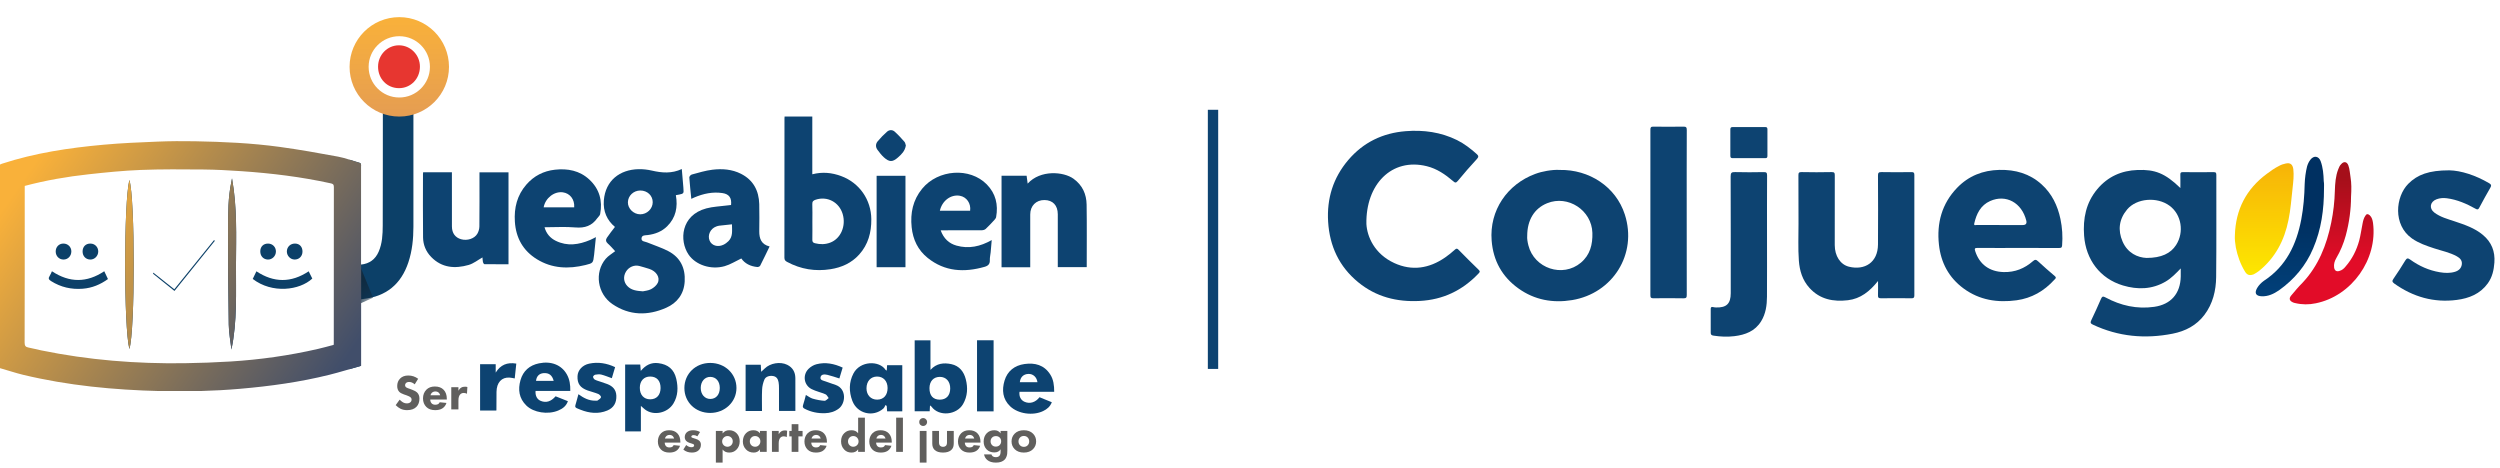 <?xml version="1.0" encoding="UTF-8"?>
<svg xmlns="http://www.w3.org/2000/svg" width="139" height="26" viewBox="0 0 139 26" fill="none">
  <g clip-path="url(#clip0_13237_3)">
    <g clip-path="url(#clip1_13237_3)">
      <path d="M1.375 10.337V11.188C1.375 13.81 1.377 16.431 1.369 19.053C1.369 19.231 1.427 19.295 1.587 19.324C1.822 19.368 2.053 19.431 2.287 19.48C4.917 20.021 7.578 20.232 10.26 20.195C11.109 20.183 11.959 20.152 12.806 20.1C14.447 19.998 16.072 19.77 17.675 19.401C17.972 19.333 18.265 19.25 18.552 19.175C18.555 19.125 18.558 19.107 18.558 19.088C18.558 16.189 18.557 13.29 18.563 10.391C18.563 10.24 18.491 10.216 18.378 10.191C16.747 9.833 15.094 9.632 13.43 9.518C12.721 9.469 12.01 9.431 11.299 9.424C10.14 9.414 8.98 9.404 7.822 9.449C6.857 9.487 5.891 9.585 4.93 9.69C3.735 9.82 2.551 10.025 1.374 10.337L1.375 10.337Z" fill="#0C4068"></path>
      <path fill-rule="evenodd" clip-rule="evenodd" d="M20.075 16.636V20.34C19.486 20.508 18.906 20.69 18.317 20.837C16.684 21.244 15.022 21.473 13.347 21.617C11.87 21.745 10.39 21.78 8.911 21.744C6.34 21.68 3.787 21.441 1.28 20.838C0.852 20.735 0.435 20.59 0.011 20.473C-0.096 20.444 -0.134 20.391 -0.121 20.287C-0.117 20.256 -0.121 20.224 -0.121 20.192C-0.121 16.6 -0.12 13.008 -0.125 9.416C-0.125 9.237 -0.077 9.164 0.101 9.105C1.942 8.503 3.844 8.219 5.763 8.046C6.759 7.955 7.76 7.914 8.759 7.874C9.451 7.846 10.146 7.841 10.839 7.854C12.418 7.884 13.996 7.954 15.562 8.169C16.644 8.318 17.722 8.509 18.797 8.709C19.197 8.783 19.581 8.936 19.974 9.046C20.101 9.082 20.073 9.173 20.073 9.256C20.073 10.97 20.073 12.684 20.073 14.399V14.711C20.547 14.66 20.866 14.419 21.051 14.001C21.256 13.535 21.278 13.035 21.28 12.539C21.289 10.51 21.283 7.867 21.287 5.837L22.986 5.871C22.988 7.913 22.989 10.569 22.986 12.611C22.985 13.28 22.919 13.941 22.707 14.582C22.303 15.8 21.47 16.486 20.19 16.624C20.159 16.627 20.128 16.63 20.074 16.635L20.075 16.636ZM1.375 11.188V10.337L1.374 10.337C2.551 10.025 3.735 9.82 4.93 9.69C5.891 9.585 6.857 9.487 7.822 9.449C8.98 9.404 10.14 9.414 11.299 9.424C12.01 9.431 12.721 9.469 13.43 9.518C15.094 9.632 16.747 9.833 18.378 10.191C18.491 10.216 18.563 10.24 18.563 10.391C18.557 13.29 18.558 16.189 18.558 19.088C18.558 19.107 18.555 19.125 18.552 19.175C18.265 19.25 17.972 19.333 17.675 19.401C16.072 19.77 14.447 19.998 12.806 20.1C11.959 20.152 11.109 20.183 10.26 20.195C7.578 20.232 4.917 20.021 2.287 19.48C2.053 19.431 1.822 19.368 1.587 19.324C1.427 19.295 1.369 19.231 1.369 19.053C1.377 16.431 1.375 13.81 1.375 11.188Z" fill="#0C4068"></path>
      <mask id="mask0_13237_3" style="mask-type:alpha" maskUnits="userSpaceOnUse" x="-1" y="0" width="25" height="22">
        <path d="M1.375 10.337V11.188C1.375 13.81 1.377 16.431 1.369 19.053C1.369 19.231 1.427 19.295 1.587 19.324C1.822 19.368 2.053 19.431 2.287 19.48C4.917 20.021 7.578 20.232 10.26 20.195C11.109 20.183 11.959 20.152 12.806 20.1C14.447 19.998 16.072 19.77 17.675 19.401C17.972 19.333 18.265 19.25 18.552 19.175C18.555 19.125 18.558 19.107 18.558 19.088C18.558 16.189 18.557 13.29 18.563 10.391C18.563 10.24 18.491 10.216 18.378 10.191C16.747 9.833 15.094 9.632 13.43 9.518C12.721 9.469 12.01 9.431 11.299 9.424C10.14 9.414 8.98 9.404 7.822 9.449C6.857 9.487 5.891 9.585 4.93 9.69C3.735 9.82 2.551 10.025 1.374 10.337L1.375 10.337Z" fill="#0C4068"></path>
        <path fill-rule="evenodd" clip-rule="evenodd" d="M20.075 16.636V20.34C19.486 20.508 18.906 20.69 18.317 20.837C16.684 21.244 15.022 21.473 13.347 21.617C11.87 21.745 10.39 21.78 8.911 21.744C6.34 21.68 3.787 21.441 1.28 20.838C0.852 20.735 0.435 20.59 0.011 20.473C-0.096 20.444 -0.134 20.391 -0.121 20.287C-0.117 20.256 -0.121 20.224 -0.121 20.192C-0.121 16.6 -0.12 13.008 -0.125 9.416C-0.125 9.237 -0.077 9.164 0.101 9.105C1.942 8.503 3.844 8.219 5.763 8.046C6.759 7.955 7.76 7.914 8.759 7.874C9.451 7.846 10.146 7.841 10.839 7.854C12.418 7.884 13.996 7.954 15.562 8.169C16.644 8.318 17.722 8.509 18.797 8.709C19.197 8.783 19.581 8.936 19.974 9.046C20.101 9.082 20.073 9.173 20.073 9.256C20.073 10.97 20.073 12.684 20.073 14.399V14.711C20.547 14.66 20.866 14.419 21.051 14.001C21.256 13.535 21.278 13.035 21.28 12.539C21.289 10.51 21.283 7.867 21.287 5.837L22.986 5.871C22.988 7.913 22.989 10.569 22.986 12.611C22.985 13.28 22.919 13.941 22.707 14.582C22.303 15.8 21.47 16.486 20.19 16.624C20.159 16.627 20.128 16.63 20.074 16.635L20.075 16.636ZM1.375 11.188V10.337L1.374 10.337C2.551 10.025 3.735 9.82 4.93 9.69C5.891 9.585 6.857 9.487 7.822 9.449C8.98 9.404 10.14 9.414 11.299 9.424C12.01 9.431 12.721 9.469 13.43 9.518C15.094 9.632 16.747 9.833 18.378 10.191C18.491 10.216 18.563 10.24 18.563 10.391C18.557 13.29 18.558 16.189 18.558 19.088C18.558 19.107 18.555 19.125 18.552 19.175C18.265 19.25 17.972 19.333 17.675 19.401C16.072 19.77 14.447 19.998 12.806 20.1C11.959 20.152 11.109 20.183 10.26 20.195C7.578 20.232 4.917 20.021 2.287 19.48C2.053 19.431 1.822 19.368 1.587 19.324C1.427 19.295 1.369 19.231 1.369 19.053C1.377 16.431 1.375 13.81 1.375 11.188Z" fill="#0C4068"></path>
      </mask>
      <g mask="url(#mask0_13237_3)">
        <path d="M20.061 14.886L20.742 16.552L19.909 16.93L19.852 15.113L20.061 14.886Z" fill="#0F2A40"></path>
      </g>
    </g>
    <g clip-path="url(#clip2_13237_3)">
      <path fill-rule="evenodd" clip-rule="evenodd" d="M20.995 1.277C21.834 0.807 23.01 0.925 23.786 1.547C25.439 2.873 25.078 5.441 23.118 6.258C22.994 6.31 22.986 6.379 22.986 6.485C22.988 8.527 22.989 10.569 22.986 12.611C22.984 13.28 22.919 13.941 22.707 14.582C22.303 15.8 21.47 16.486 20.19 16.624C20.159 16.627 20.128 16.63 20.074 16.636L20.075 16.636V20.34C19.486 20.508 18.906 20.69 18.317 20.837C16.684 21.244 15.022 21.473 13.347 21.617C11.87 21.745 10.39 21.78 8.911 21.744C6.34 21.68 3.787 21.441 1.28 20.838C0.852 20.735 0.435 20.59 0.011 20.473C-0.096 20.444 -0.134 20.391 -0.121 20.287C-0.117 20.256 -0.121 20.224 -0.121 20.192C-0.121 16.6 -0.12 13.008 -0.125 9.416C-0.125 9.237 -0.077 9.164 0.101 9.105C1.942 8.503 3.844 8.219 5.763 8.046C6.759 7.955 7.76 7.914 8.759 7.874C9.451 7.846 10.146 7.841 10.839 7.854C12.418 7.884 13.996 7.954 15.562 8.169C16.644 8.318 17.722 8.509 18.797 8.709C19.197 8.783 19.581 8.936 19.974 9.046C20.101 9.082 20.073 9.173 20.073 9.256C20.073 10.97 20.073 12.684 20.073 14.399V14.711C20.547 14.66 20.866 14.419 21.051 14.001C21.256 13.535 21.278 13.035 21.28 12.539C21.289 10.51 21.283 8.481 21.287 6.452C21.287 6.328 21.254 6.267 21.138 6.212C20.172 5.758 19.624 4.988 19.55 3.932C19.469 2.758 19.958 1.857 20.995 1.277ZM11.299 9.424C10.14 9.414 8.98 9.404 7.822 9.449C6.857 9.487 5.891 9.585 4.93 9.69C3.735 9.82 2.551 10.025 1.374 10.337L1.375 10.337V11.188C1.375 13.81 1.377 16.431 1.369 19.053C1.369 19.231 1.427 19.295 1.587 19.324C1.822 19.368 2.053 19.431 2.287 19.48C4.917 20.021 7.578 20.232 10.26 20.195C11.109 20.183 11.959 20.152 12.806 20.1C14.447 19.998 16.072 19.77 17.675 19.401C17.972 19.333 18.265 19.25 18.552 19.175C18.555 19.126 18.558 19.107 18.558 19.088C18.558 16.189 18.557 13.29 18.563 10.391C18.563 10.24 18.491 10.216 18.378 10.191C16.747 9.833 15.094 9.632 13.43 9.518C12.721 9.469 12.01 9.431 11.299 9.424ZM22.18 1.97C21.242 1.97 20.489 2.743 20.489 3.706C20.489 4.678 21.254 5.473 22.184 5.468C23.113 5.462 23.876 4.676 23.877 3.723C23.877 2.747 23.125 1.97 22.18 1.97Z" fill="url(#paint0_linear_13237_3)"></path>
    </g>
    <path d="M34.203 13.966C34.08 13.836 33.952 13.679 33.801 13.548C33.681 13.444 33.668 13.331 33.743 13.219C33.879 13.014 34.036 12.822 34.191 12.617C33.755 12.253 33.524 11.756 33.574 11.137C33.663 10.04 34.457 9.431 35.497 9.406C35.746 9.4 36.002 9.429 36.244 9.485C36.802 9.615 37.349 9.66 37.908 9.398C37.938 9.75 37.967 10.085 37.995 10.421C37.998 10.446 37.997 10.471 37.999 10.496C38.025 10.745 38.005 10.771 37.761 10.818C37.7 10.829 37.64 10.84 37.578 10.851C37.695 11.515 37.578 12.102 37.093 12.582C36.795 12.876 36.425 13.017 36.014 13.069C35.876 13.086 35.683 13.062 35.668 13.252C35.653 13.435 35.853 13.424 35.972 13.474C36.366 13.638 36.779 13.765 37.156 13.962C37.827 14.312 38.112 14.904 38.069 15.649C38.029 16.345 37.654 16.842 37.038 17.113C36.02 17.561 35.001 17.552 34.054 16.91C33.21 16.338 33.038 15.141 33.679 14.388C33.817 14.225 34.016 14.114 34.203 13.966H34.203ZM35.746 16.198C35.853 16.172 36.044 16.159 36.2 16.078C36.346 16.001 36.498 15.875 36.569 15.732C36.719 15.43 36.493 15.077 36.099 14.95C35.921 14.891 35.739 14.843 35.558 14.791C35.276 14.71 34.961 14.841 34.803 15.105C34.641 15.373 34.671 15.685 34.88 15.904C35.096 16.132 35.379 16.174 35.746 16.198ZM35.602 10.592C35.224 10.592 34.917 10.884 34.911 11.247C34.905 11.599 35.226 11.913 35.594 11.916C35.972 11.918 36.291 11.609 36.291 11.242C36.291 10.874 35.992 10.592 35.602 10.592V10.592Z" fill="#0D4371"></path>
    <path d="M43.623 6.479H45.164V9.69C45.724 9.545 46.253 9.598 46.772 9.791C47.787 10.167 48.435 11.105 48.445 12.186C48.451 12.923 48.274 13.592 47.772 14.151C47.345 14.626 46.794 14.871 46.176 14.968C45.33 15.101 44.523 14.971 43.765 14.563C43.67 14.512 43.613 14.459 43.613 14.334C43.617 11.751 43.616 9.169 43.617 6.586C43.617 6.555 43.62 6.525 43.623 6.479ZM45.168 12.322C45.168 12.655 45.173 12.989 45.166 13.323C45.163 13.436 45.195 13.494 45.309 13.523C45.598 13.597 45.882 13.595 46.161 13.49C46.746 13.269 47.05 12.566 46.853 11.9C46.657 11.238 45.995 10.889 45.35 11.104C45.235 11.143 45.158 11.19 45.164 11.339C45.177 11.666 45.168 11.994 45.168 12.322H45.168Z" fill="#0D4371"></path>
    <path d="M23.528 9.577H25.126C25.126 9.653 25.126 9.725 25.126 9.797C25.126 10.73 25.124 11.662 25.127 12.595C25.128 12.963 25.313 13.21 25.637 13.302C25.974 13.397 26.375 13.275 26.539 12.998C26.609 12.88 26.652 12.728 26.654 12.591C26.664 11.659 26.659 10.726 26.659 9.794V9.581H28.273V14.694C27.828 14.694 27.382 14.696 26.936 14.689C26.906 14.688 26.861 14.618 26.852 14.574C26.832 14.477 26.831 14.376 26.826 14.313C26.572 14.455 26.33 14.653 26.055 14.732C25.296 14.948 24.569 14.898 23.976 14.29C23.681 13.989 23.527 13.612 23.522 13.2C23.508 12.022 23.517 10.843 23.518 9.665C23.518 9.641 23.523 9.617 23.527 9.576L23.528 9.577Z" fill="#0D4371"></path>
    <path d="M57.28 14.861H55.686V9.772H57.08C57.099 9.909 57.117 10.053 57.138 10.209C57.85 9.428 59.135 9.54 59.686 9.937C60.183 10.295 60.407 10.792 60.416 11.378C60.434 12.53 60.422 13.683 60.422 14.851H58.813C58.813 14.78 58.813 14.706 58.813 14.633C58.813 13.726 58.813 12.818 58.813 11.911C58.812 11.418 58.536 11.126 58.071 11.122C57.606 11.118 57.281 11.445 57.281 11.921C57.279 12.829 57.281 13.736 57.281 14.643V14.861H57.28Z" fill="#0D4371"></path>
    <path d="M30.275 12.635C30.378 12.997 30.595 13.238 30.903 13.39C31.546 13.706 32.185 13.607 32.816 13.34C32.914 13.299 33.007 13.246 33.132 13.184C33.097 13.526 33.065 13.845 33.033 14.165C33.032 14.171 33.03 14.177 33.03 14.183C32.977 14.622 32.979 14.63 32.552 14.735C31.615 14.965 30.699 14.934 29.855 14.415C29.083 13.941 28.685 13.229 28.627 12.326C28.577 11.556 28.75 10.855 29.267 10.262C29.686 9.78 30.221 9.507 30.851 9.436C31.561 9.357 32.226 9.481 32.767 9.983C33.328 10.504 33.51 11.16 33.368 11.905C33.352 11.987 33.263 12.055 33.21 12.13C32.912 12.554 32.516 12.691 31.996 12.646C31.434 12.597 30.865 12.635 30.276 12.635L30.275 12.635ZM31.925 11.528C31.958 11.09 31.693 10.747 31.294 10.693C30.815 10.628 30.319 11.013 30.227 11.528H31.925Z" fill="#0D4371"></path>
    <path d="M52.301 12.805C52.467 13.261 52.76 13.537 53.183 13.656C53.862 13.846 54.501 13.71 55.14 13.348C55.119 13.589 55.102 13.808 55.081 14.027C55.068 14.171 55.029 14.315 55.035 14.457C55.044 14.677 54.949 14.777 54.742 14.836C53.609 15.158 52.535 15.106 51.58 14.341C51.038 13.907 50.758 13.319 50.688 12.633C50.607 11.848 50.757 11.121 51.27 10.495C52.157 9.413 53.925 9.29 54.869 10.257C55.363 10.762 55.509 11.382 55.385 12.068C55.374 12.124 55.333 12.181 55.292 12.224C55.135 12.395 54.977 12.568 54.807 12.726C54.755 12.775 54.663 12.801 54.59 12.802C53.903 12.808 53.215 12.805 52.528 12.805C52.462 12.805 52.395 12.805 52.3 12.805L52.301 12.805ZM52.256 11.715H53.939C53.995 11.311 53.743 10.95 53.369 10.885C52.869 10.798 52.385 11.155 52.256 11.715H52.256Z" fill="#0D4371"></path>
    <path d="M42.79 13.703C42.612 14.07 42.444 14.425 42.264 14.776C42.243 14.817 42.158 14.85 42.107 14.846C41.724 14.812 41.409 14.65 41.217 14.37C40.899 14.521 40.609 14.708 40.293 14.798C39.522 15.018 38.672 14.728 38.282 14.151C37.759 13.376 37.854 11.965 39.273 11.586C39.64 11.488 40.03 11.476 40.41 11.425C40.49 11.415 40.57 11.406 40.647 11.398C40.69 11.006 40.541 10.79 40.169 10.735C39.625 10.653 39.107 10.766 38.606 10.978C38.555 10.999 38.505 11.024 38.437 11.056C38.397 10.649 38.351 10.258 38.325 9.865C38.322 9.813 38.404 9.719 38.462 9.704C38.843 9.603 39.224 9.482 39.613 9.436C40.154 9.371 40.7 9.41 41.199 9.663C41.883 10.009 42.193 10.598 42.214 11.346C42.228 11.85 42.219 12.354 42.215 12.858C42.212 13.266 42.329 13.591 42.791 13.704L42.79 13.703ZM40.697 12.472C40.445 12.499 40.214 12.521 39.983 12.549C39.928 12.556 39.873 12.575 39.82 12.594C39.499 12.712 39.33 13.069 39.451 13.371C39.562 13.65 39.896 13.76 40.217 13.611C40.322 13.562 40.423 13.488 40.505 13.405C40.761 13.145 40.698 12.815 40.697 12.472V12.472Z" fill="#0D4371"></path>
    <path d="M67.731 20.512H67.156V6.104H67.731V20.512V20.512Z" fill="#0D4371"></path>
    <path d="M50.344 9.774V14.857H48.74V9.774H50.344Z" fill="#0D4371"></path>
    <path d="M51.734 20.565C52.073 20.193 52.477 20.158 52.893 20.246C53.336 20.34 53.59 20.662 53.697 21.084C53.819 21.559 53.799 22.029 53.544 22.47C53.197 23.072 52.211 23.184 51.79 22.608C51.777 22.589 51.754 22.578 51.708 22.542C51.701 22.663 51.696 22.759 51.69 22.868H50.856V18.922H51.734V20.565V20.565ZM52.25 22.221C52.612 22.221 52.828 21.992 52.832 21.604C52.837 21.214 52.607 20.954 52.255 20.954C51.905 20.954 51.68 21.198 51.679 21.581C51.677 21.995 51.878 22.22 52.25 22.221H52.25Z" fill="#0D4371"></path>
    <path d="M35.627 20.623C35.898 20.298 36.205 20.141 36.603 20.191C37.145 20.259 37.479 20.534 37.602 21.068C37.71 21.538 37.702 22.008 37.441 22.437C37.113 22.975 36.33 23.134 35.859 22.765C35.783 22.706 35.713 22.637 35.633 22.567V23.986H34.758V20.268H35.598C35.606 20.375 35.616 20.482 35.627 20.623H35.627ZM36.728 21.578C36.731 21.174 36.52 20.938 36.154 20.936C35.803 20.933 35.575 21.177 35.574 21.556C35.572 21.952 35.796 22.202 36.151 22.202C36.505 22.202 36.724 21.965 36.728 21.578Z" fill="#0D4371"></path>
    <path d="M49.303 20.605C49.31 20.493 49.316 20.407 49.322 20.306H50.167V22.87H49.324C49.317 22.769 49.309 22.67 49.302 22.572C49.281 22.553 49.259 22.535 49.238 22.516C49.197 22.584 49.17 22.667 49.113 22.717C48.538 23.217 47.659 23 47.389 22.285C47.198 21.776 47.195 21.26 47.449 20.769C47.822 20.049 48.893 20.037 49.235 20.562C49.244 20.575 49.264 20.581 49.303 20.605H49.303ZM49.35 21.571C49.348 21.184 49.112 20.932 48.758 20.936C48.41 20.941 48.18 21.198 48.177 21.587C48.175 21.964 48.418 22.222 48.773 22.22C49.13 22.218 49.352 21.968 49.35 21.571H49.35Z" fill="#0D4371"></path>
    <path d="M41.456 20.278H42.299C42.306 20.407 42.313 20.534 42.321 20.672C42.395 20.603 42.459 20.547 42.519 20.488C42.824 20.187 43.381 20.093 43.766 20.281C44.074 20.432 44.219 20.689 44.222 21.025C44.226 21.628 44.223 22.231 44.223 22.849H43.313C43.313 22.424 43.315 22.003 43.312 21.583C43.312 21.47 43.309 21.355 43.288 21.245C43.256 21.075 43.178 20.939 42.984 20.907C42.78 20.873 42.568 20.94 42.498 21.11C42.429 21.281 42.381 21.47 42.373 21.653C42.354 22.048 42.367 22.445 42.367 22.852H41.456V20.278H41.456Z" fill="#0D4371"></path>
    <path d="M39.486 22.959C38.669 22.959 38.052 22.363 38.052 21.576C38.052 20.782 38.677 20.176 39.493 20.179C40.315 20.181 40.948 20.788 40.947 21.573C40.947 22.348 40.303 22.959 39.485 22.959H39.486ZM40.02 21.57C40.02 21.204 39.814 20.961 39.497 20.955C39.191 20.949 38.965 21.204 38.961 21.56C38.956 21.924 39.184 22.187 39.499 22.182C39.817 22.176 40.02 21.938 40.02 21.57Z" fill="#0D4371"></path>
    <path d="M31.709 21.736H29.777C29.754 22.004 29.862 22.206 30.063 22.289C30.359 22.411 30.636 22.329 30.891 22.034C31.111 22.122 31.337 22.212 31.575 22.306C31.481 22.579 31.282 22.724 31.036 22.826C30.462 23.066 29.67 22.943 29.265 22.547C28.854 22.147 28.792 21.657 28.939 21.137C29.085 20.622 29.445 20.308 29.97 20.201C30.651 20.061 31.224 20.294 31.518 20.819C31.672 21.094 31.716 21.395 31.708 21.736H31.709ZM29.804 21.177H30.785C30.699 20.854 30.52 20.724 30.218 20.747C29.98 20.765 29.826 20.925 29.804 21.177Z" fill="#0D4371"></path>
    <path d="M58.613 21.784H56.684C56.652 22.053 56.759 22.253 56.975 22.344C57.265 22.467 57.577 22.372 57.797 22.085C57.908 22.13 58.023 22.177 58.137 22.224C58.247 22.269 58.356 22.313 58.481 22.364C58.388 22.609 58.217 22.749 58.002 22.853C57.434 23.129 56.609 23.014 56.167 22.592C55.741 22.187 55.698 21.681 55.852 21.163C56.012 20.63 56.41 20.318 56.961 20.24C57.54 20.158 58.051 20.289 58.39 20.815C58.575 21.1 58.613 21.424 58.613 21.784H58.613ZM57.682 21.25C57.644 20.967 57.437 20.78 57.179 20.79C56.907 20.799 56.731 20.968 56.703 21.25H57.682Z" fill="#0D4371"></path>
    <path d="M46.852 20.438C46.788 20.651 46.726 20.853 46.669 21.042C46.439 20.971 46.224 20.893 46.002 20.841C45.856 20.808 45.658 20.794 45.621 20.975C45.586 21.147 45.789 21.163 45.911 21.21C46.099 21.283 46.292 21.339 46.479 21.409C47.081 21.633 47.017 22.427 46.642 22.714C46.41 22.891 46.15 22.965 45.87 22.974C45.476 22.986 45.096 22.912 44.741 22.728C44.648 22.68 44.614 22.628 44.651 22.519C44.712 22.342 44.753 22.158 44.807 21.959C44.94 22.034 45.055 22.127 45.186 22.165C45.4 22.227 45.623 22.27 45.845 22.285C45.917 22.29 45.998 22.187 46.075 22.132C46.017 22.06 45.973 21.954 45.897 21.922C45.645 21.813 45.367 21.757 45.124 21.633C44.698 21.416 44.612 20.857 44.949 20.514C45.066 20.395 45.233 20.293 45.394 20.252C45.895 20.122 46.377 20.219 46.852 20.438Z" fill="#0D4371"></path>
    <path d="M32.162 21.919C32.458 22.135 32.751 22.284 33.101 22.277C33.145 22.277 33.199 22.287 33.23 22.265C33.303 22.215 33.397 22.157 33.417 22.084C33.429 22.04 33.333 21.933 33.265 21.905C33.074 21.826 32.87 21.781 32.675 21.711C32.252 21.56 32.09 21.325 32.11 20.908C32.125 20.585 32.381 20.298 32.76 20.218C33.255 20.114 33.731 20.192 34.2 20.413C34.137 20.626 34.077 20.828 34.018 21.028C33.814 20.956 33.626 20.876 33.429 20.826C33.325 20.799 33.205 20.814 33.097 20.833C33.048 20.842 32.974 20.908 32.974 20.948C32.974 21.002 33.022 21.078 33.071 21.106C33.168 21.159 33.28 21.186 33.387 21.223C33.511 21.266 33.638 21.305 33.761 21.352C34.059 21.467 34.255 21.657 34.269 22.003C34.285 22.397 34.117 22.68 33.763 22.826C33.267 23.032 32.762 22.974 32.276 22.781C31.907 22.636 31.957 22.67 32.05 22.323C32.084 22.196 32.119 22.07 32.161 21.918L32.162 21.919Z" fill="#0D4371"></path>
    <path d="M54.323 18.919H55.244V22.872H54.323V18.919Z" fill="#0D4371"></path>
    <path d="M27.591 22.824H26.693V20.248H27.561V20.717C27.825 20.285 28.2 20.131 28.706 20.216C28.677 20.487 28.649 20.757 28.619 21.041C28.517 21.023 28.426 21 28.334 20.994C27.893 20.964 27.615 21.265 27.606 21.784C27.601 22.124 27.602 22.464 27.601 22.805C27.601 22.81 27.596 22.815 27.591 22.825V22.824Z" fill="#0D4371"></path>
    <path d="M50.365 8.092C50.316 8.396 50.125 8.581 49.928 8.754C49.624 9.022 49.447 9.02 49.141 8.745C49.008 8.625 48.899 8.477 48.79 8.333C48.675 8.179 48.679 8.003 48.795 7.861C48.952 7.67 49.129 7.492 49.314 7.327C49.444 7.21 49.617 7.204 49.747 7.321C49.941 7.495 50.117 7.689 50.288 7.884C50.337 7.94 50.344 8.032 50.366 8.093L50.365 8.092Z" fill="#0D4371"></path>
    <path d="M12.9 9.915C13.19 11.528 13.13 13.115 13.121 14.697C13.112 16.279 13.198 17.867 12.867 19.434C12.815 18.974 12.725 18.515 12.718 18.053C12.688 16.272 12.673 14.489 12.679 12.708C12.681 11.842 12.681 10.972 12.862 10.117C12.873 10.064 12.882 10.009 12.9 9.915ZM7.194 10.004C7.516 11.054 7.516 18.358 7.194 19.406C6.878 18.2 6.878 11.222 7.194 10.004Z" fill="#0D4371"></path>
    <path d="M12.9 9.915C13.19 11.528 13.13 13.115 13.121 14.697C13.112 16.279 13.198 17.867 12.867 19.434C12.815 18.974 12.725 18.515 12.718 18.053C12.688 16.272 12.673 14.489 12.679 12.708C12.681 11.842 12.681 10.972 12.862 10.117C12.873 10.064 12.882 10.009 12.9 9.915ZM7.194 10.004C7.516 11.054 7.516 18.358 7.194 19.406C6.878 18.2 6.878 11.222 7.194 10.004Z" fill="url(#paint1_linear_13237_3)"></path>
    <path d="M14.052 15.509C14.12 15.368 14.184 15.233 14.256 15.085C15.223 15.726 16.187 15.732 17.163 15.085C17.232 15.224 17.299 15.357 17.364 15.488C16.656 16.145 15.133 16.341 14.052 15.509Z" fill="#0C4068"></path>
    <path d="M2.888 15.082C3.867 15.729 4.825 15.728 5.797 15.081C5.865 15.226 5.932 15.365 6.002 15.515C5.577 15.824 5.116 16.012 4.604 16.053C3.971 16.104 3.379 15.97 2.837 15.627C2.709 15.546 2.672 15.477 2.759 15.346C2.81 15.27 2.841 15.18 2.888 15.081V15.082Z" fill="#0C4068"></path>
    <path d="M3.097 13.986C3.096 13.73 3.279 13.541 3.528 13.542C3.776 13.543 3.969 13.736 3.967 13.981C3.965 14.236 3.778 14.429 3.534 14.431C3.288 14.432 3.098 14.239 3.097 13.986Z" fill="#0C4068"></path>
    <path d="M16.408 13.542C16.662 13.547 16.825 13.73 16.818 14C16.812 14.255 16.622 14.438 16.371 14.43C16.141 14.423 15.949 14.22 15.949 13.984C15.949 13.729 16.149 13.536 16.408 13.542V13.542Z" fill="#0C4068"></path>
    <path d="M14.471 13.971C14.476 13.707 14.651 13.538 14.913 13.543C15.161 13.547 15.349 13.746 15.341 13.995C15.334 14.242 15.129 14.439 14.889 14.431C14.64 14.422 14.467 14.232 14.472 13.971H14.471Z" fill="#0C4068"></path>
    <path d="M4.592 13.974C4.596 13.71 4.771 13.538 5.032 13.543C5.28 13.546 5.468 13.743 5.462 13.993C5.456 14.239 5.252 14.438 5.013 14.431C4.763 14.424 4.588 14.234 4.592 13.974Z" fill="#0C4068"></path>
    <path d="M9.7 16.177C9.294 15.851 8.907 15.541 8.521 15.23C8.509 15.221 8.507 15.201 8.525 15.158C8.909 15.463 9.294 15.768 9.691 16.083C10.429 15.169 11.164 14.259 11.899 13.35C11.915 13.362 11.931 13.376 11.947 13.389C11.204 14.311 10.46 15.233 9.7 16.177Z" fill="#0C4068"></path>
    <path d="M22.184 4.902C21.523 4.901 21.019 4.384 21.02 3.707C21.02 3.05 21.538 2.52 22.179 2.519C22.828 2.518 23.355 3.06 23.348 3.72C23.34 4.386 22.832 4.902 22.185 4.902H22.184Z" fill="#E73630"></path>
    <circle cx="22.2" cy="3.717" r="2.234" stroke="url(#paint2_linear_13237_3)" stroke-width="1.06"></circle>
    <path d="M124.26 13.077C124.3 11.654 124.891 10.513 126.032 9.667C126.246 9.506 126.475 9.345 126.716 9.224C126.837 9.157 126.958 9.117 127.092 9.09C127.347 9.036 127.468 9.144 127.508 9.399C127.549 9.748 127.508 10.097 127.468 10.459C127.401 11.05 127.361 11.654 127.24 12.231C127.012 13.359 126.515 14.325 125.602 15.064C125.508 15.131 125.414 15.198 125.307 15.252C125.092 15.332 124.944 15.305 124.824 15.104C124.568 14.688 124.407 14.232 124.313 13.762C124.273 13.52 124.246 13.305 124.26 13.077Z" fill="url(#paint3_linear_13237_3)"></path>
    <path d="M130.717 10.956C130.717 11.614 130.623 12.366 130.422 13.104C130.301 13.547 130.126 13.963 129.898 14.352C129.804 14.514 129.75 14.688 129.777 14.876C129.804 15.05 129.912 15.117 130.073 15.064C130.22 15.024 130.328 14.93 130.422 14.809C130.784 14.393 131.026 13.909 131.173 13.372C131.254 13.064 131.294 12.742 131.361 12.419C131.388 12.272 131.428 12.124 131.509 12.003C131.576 11.882 131.657 11.882 131.764 11.976C131.885 12.097 131.912 12.231 131.939 12.393C132.207 14.419 130.757 16.46 128.757 16.863C128.381 16.943 127.992 16.943 127.603 16.849C127.562 16.836 127.522 16.836 127.482 16.809C127.294 16.728 127.254 16.594 127.388 16.433C127.589 16.192 127.791 15.95 128.019 15.722C128.905 14.782 129.361 13.627 129.616 12.379C129.737 11.788 129.804 11.198 129.818 10.607C129.831 10.204 129.858 9.788 130.006 9.412C130.046 9.305 130.086 9.211 130.167 9.13C130.314 8.956 130.489 8.983 130.569 9.198C130.65 9.412 130.65 9.641 130.69 9.855C130.744 10.191 130.744 10.513 130.717 10.956Z" fill="url(#paint4_linear_13237_3)"></path>
    <path d="M129.214 10.513C129.214 11.641 129.066 12.755 128.609 13.816C128.207 14.769 127.562 15.534 126.717 16.138C126.421 16.339 126.113 16.487 125.75 16.473C125.428 16.46 125.334 16.299 125.495 16.017C125.589 15.856 125.723 15.722 125.871 15.614C127.106 14.809 127.683 13.601 127.952 12.191C128.073 11.547 128.126 10.889 128.14 10.231C128.153 9.909 128.193 9.573 128.274 9.251C128.314 9.117 128.368 8.996 128.462 8.875C128.65 8.634 128.918 8.674 129.026 8.956C129.16 9.318 129.187 9.694 129.2 10.07C129.227 10.218 129.214 10.366 129.214 10.513Z" fill="url(#paint5_linear_13237_3)"></path>
    <path d="M75.972 12.458C76.012 13.155 76.418 14.118 77.522 14.626C78.507 15.079 79.464 14.928 80.349 14.315C80.538 14.184 80.721 14.038 80.89 13.882C80.983 13.796 81.026 13.816 81.102 13.893C81.467 14.264 81.833 14.635 82.208 14.995C82.307 15.09 82.281 15.13 82.201 15.213C81.309 16.147 80.237 16.666 78.931 16.733C77.656 16.798 76.504 16.504 75.513 15.69C74.457 14.824 73.927 13.684 73.844 12.331C73.765 11.043 74.119 9.892 74.959 8.902C75.798 7.915 76.878 7.394 78.162 7.293C79.152 7.216 80.109 7.345 81.01 7.789C81.411 7.987 81.76 8.259 82.093 8.554C82.202 8.65 82.233 8.715 82.115 8.842C81.75 9.238 81.393 9.643 81.053 10.06C80.943 10.194 80.889 10.154 80.79 10.069C80.357 9.698 79.892 9.379 79.327 9.24C77.371 8.757 75.928 10.259 75.972 12.458H75.972Z" fill="#0D4371"></path>
    <path d="M104.418 15.623C103.954 16.204 103.443 16.611 102.742 16.693C101.933 16.787 101.188 16.648 100.609 16.011C100.218 15.581 100.059 15.059 100.017 14.496C99.965 13.799 100.001 13.101 99.997 12.402C99.991 11.519 99.998 10.635 99.992 9.752C99.991 9.615 100.015 9.566 100.166 9.568C100.721 9.579 101.277 9.581 101.832 9.568C102 9.563 102.015 9.623 102.014 9.764C102.009 11.052 102.01 12.339 102.012 13.627C102.013 14.229 102.32 14.711 102.806 14.83C103.67 15.041 104.408 14.602 104.416 13.597C104.427 12.323 104.421 11.049 104.416 9.775C104.415 9.624 104.439 9.563 104.611 9.568C105.167 9.58 105.722 9.576 106.277 9.569C106.403 9.568 106.438 9.599 106.438 9.727C106.434 11.96 106.434 14.193 106.438 16.426C106.438 16.558 106.394 16.585 106.273 16.584C105.711 16.578 105.148 16.576 104.586 16.584C104.448 16.586 104.41 16.544 104.416 16.41C104.426 16.166 104.418 15.921 104.418 15.623V15.623Z" fill="#0D4371"></path>
    <path d="M136.178 9.47C136.827 9.482 137.642 9.742 138.404 10.191C138.517 10.258 138.533 10.313 138.467 10.428C138.252 10.8 138.046 11.177 137.844 11.555C137.79 11.655 137.746 11.665 137.646 11.609C137.143 11.329 136.621 11.098 136.042 11.023C135.849 10.998 135.66 11.01 135.478 11.077C135.11 11.212 135.04 11.585 135.35 11.819C135.682 12.07 136.084 12.175 136.472 12.305C137.029 12.492 137.587 12.675 138.05 13.062C138.533 13.466 138.733 13.979 138.688 14.602C138.658 15.018 138.57 15.409 138.321 15.755C137.897 16.343 137.279 16.587 136.6 16.675C135.325 16.842 134.168 16.51 133.123 15.766C132.994 15.673 132.997 15.615 133.079 15.496C133.306 15.164 133.528 14.828 133.734 14.483C133.823 14.335 133.89 14.349 134.01 14.435C134.504 14.791 135.049 15.035 135.651 15.136C135.934 15.184 136.223 15.197 136.505 15.109C136.711 15.044 136.851 14.911 136.878 14.693C136.904 14.481 136.776 14.35 136.605 14.254C136.208 14.033 135.762 13.948 135.336 13.807C134.908 13.666 134.483 13.522 134.108 13.26C133.034 12.505 133.188 10.936 133.902 10.218C134.409 9.708 135.048 9.47 136.177 9.47H136.178Z" fill="#0D4371"></path>
    <path d="M98.246 13.149C98.246 14.266 98.251 15.382 98.244 16.499C98.241 16.973 98.177 17.441 97.923 17.856C97.583 18.415 97.036 18.619 96.423 18.692C96.042 18.737 95.661 18.721 95.28 18.663C95.159 18.645 95.114 18.613 95.116 18.489C95.121 18.058 95.121 17.626 95.116 17.195C95.114 17.082 95.147 17.047 95.255 17.075C95.307 17.088 95.362 17.093 95.416 17.095C95.996 17.111 96.229 16.883 96.229 16.301C96.229 14.136 96.233 11.972 96.224 9.807C96.223 9.601 96.282 9.563 96.473 9.568C97.001 9.582 97.529 9.579 98.057 9.569C98.208 9.566 98.252 9.601 98.25 9.758C98.243 10.889 98.246 12.019 98.246 13.149V13.149Z" fill="#0D4371"></path>
    <path d="M93.781 11.81C93.781 13.337 93.779 14.863 93.784 16.39C93.785 16.536 93.761 16.59 93.598 16.586C93.043 16.575 92.488 16.578 91.933 16.584C91.802 16.586 91.761 16.555 91.761 16.416C91.766 13.35 91.765 10.283 91.762 7.216C91.762 7.089 91.785 7.039 91.927 7.041C92.482 7.05 93.037 7.05 93.592 7.041C93.743 7.039 93.786 7.072 93.785 7.231C93.778 8.758 93.781 10.284 93.781 11.811V11.81Z" fill="#0D4371"></path>
    <path d="M118.851 9.451C119.801 9.418 120.367 9.617 121.229 10.454V10.453C121.229 10.186 121.234 9.955 121.227 9.723C121.223 9.616 121.241 9.568 121.367 9.57C121.936 9.578 122.505 9.578 123.074 9.57C123.211 9.568 123.228 9.619 123.228 9.735C123.224 11.625 123.239 13.517 123.218 15.407C123.209 16.159 123.035 16.883 122.568 17.504C122.123 18.096 121.506 18.413 120.797 18.553C119.266 18.855 117.783 18.72 116.36 18.048C116.232 17.987 116.215 17.932 116.273 17.809C116.46 17.416 116.643 17.02 116.814 16.62C116.877 16.475 116.929 16.463 117.067 16.538C117.913 16.992 118.812 17.197 119.772 17.06C120.705 16.928 121.231 16.323 121.249 15.372C121.251 15.237 121.249 15.101 121.249 14.924C120.972 15.211 120.722 15.471 120.412 15.653C119.657 16.097 118.846 16.114 118.036 15.872C116.762 15.49 115.974 14.437 115.876 13.104C115.806 12.147 115.982 11.268 116.609 10.517C117.191 9.822 117.949 9.482 118.851 9.451ZM120.628 11.439C119.926 10.924 118.793 11.022 118.269 11.646C117.816 12.186 117.742 12.799 118.015 13.428C118.295 14.074 118.854 14.321 119.348 14.341C120.175 14.341 120.69 14.088 120.99 13.623C121.452 12.907 121.29 11.926 120.628 11.439Z" fill="#0D4371"></path>
    <path d="M86.722 9.449C88.353 9.418 89.842 10.376 90.341 11.929C91.049 14.132 89.666 16.313 87.41 16.685C86.335 16.862 85.323 16.679 84.428 16.039C83.522 15.391 83.025 14.501 82.936 13.384C82.801 11.696 83.806 10.246 85.353 9.672C85.564 9.593 85.783 9.538 86.004 9.5C86.254 9.458 86.506 9.433 86.722 9.449ZM88.537 12.948C88.501 11.693 87.185 10.826 86.021 11.299C85.313 11.587 84.914 12.227 84.913 13.114C84.899 13.264 84.93 13.452 84.977 13.639C85.3 14.926 86.888 15.456 87.898 14.605C88.409 14.175 88.555 13.594 88.537 12.948Z" fill="#0D4371"></path>
    <path d="M111.17 9.446C112.054 9.428 112.846 9.651 113.511 10.249C114.086 10.767 114.404 11.431 114.561 12.176C114.662 12.658 114.693 13.147 114.654 13.641C114.644 13.773 114.595 13.789 114.481 13.788C113.727 13.784 112.972 13.786 112.218 13.786H112.217C111.462 13.786 110.708 13.791 109.954 13.784C109.792 13.782 109.776 13.824 109.823 13.969C110.062 14.706 110.625 15.107 111.402 15.127C112.035 15.144 112.567 14.926 113.031 14.521C113.142 14.424 113.205 14.424 113.312 14.524C113.616 14.807 113.93 15.081 114.247 15.35C114.366 15.45 114.264 15.506 114.216 15.56C113.651 16.183 112.959 16.581 112.119 16.696C111.06 16.84 110.059 16.687 109.178 16.041C108.356 15.438 107.913 14.606 107.805 13.602C107.675 12.402 107.966 11.322 108.817 10.44C109.454 9.781 110.248 9.465 111.17 9.446ZM112.661 12.264C112.412 11.27 111.534 10.785 110.652 11.177C110.121 11.413 109.89 11.889 109.768 12.427C109.738 12.557 109.847 12.51 109.899 12.51C110.344 12.514 110.789 12.512 111.234 12.512H112.465C112.637 12.512 112.703 12.429 112.661 12.264Z" fill="#0D4371"></path>
    <path d="M97.233 8.792C96.939 8.792 96.644 8.788 96.35 8.794C96.246 8.796 96.206 8.769 96.207 8.657C96.212 8.172 96.212 7.686 96.207 7.201C96.206 7.09 96.246 7.063 96.35 7.064C96.945 7.068 97.541 7.067 98.137 7.064C98.231 7.064 98.27 7.089 98.269 7.19C98.265 7.683 98.265 8.175 98.269 8.667C98.27 8.769 98.231 8.795 98.137 8.794C97.835 8.789 97.535 8.792 97.233 8.792H97.233Z" fill="#0D4371"></path>
    <path d="M23.249 21.06L23.058 21.37C22.96 21.281 22.857 21.237 22.749 21.237C22.668 21.237 22.608 21.258 22.569 21.301C22.538 21.332 22.522 21.371 22.522 21.417C22.522 21.459 22.536 21.493 22.564 21.519C22.573 21.526 22.582 21.534 22.591 21.541C22.6 21.547 22.613 21.553 22.63 21.561C22.646 21.568 22.66 21.574 22.671 21.58C22.682 21.584 22.702 21.591 22.729 21.602C22.757 21.611 22.779 21.619 22.796 21.624L22.934 21.677C23.05 21.721 23.134 21.768 23.185 21.817C23.276 21.902 23.321 22.017 23.321 22.16C23.321 22.352 23.266 22.504 23.158 22.616C23.038 22.741 22.864 22.804 22.635 22.804C22.495 22.804 22.374 22.778 22.271 22.727C22.178 22.681 22.088 22.613 22 22.525L22.221 22.221C22.284 22.284 22.341 22.331 22.392 22.362C22.464 22.406 22.541 22.428 22.624 22.428C22.703 22.428 22.768 22.407 22.818 22.365C22.862 22.328 22.884 22.278 22.884 22.215C22.884 22.164 22.863 22.12 22.82 22.083C22.787 22.055 22.715 22.021 22.605 21.98L22.453 21.928C22.333 21.886 22.247 21.837 22.196 21.782C22.122 21.704 22.085 21.597 22.085 21.461C22.085 21.293 22.139 21.155 22.246 21.047C22.356 20.934 22.508 20.878 22.702 20.878C22.902 20.878 23.085 20.939 23.249 21.06Z" fill="#605F5D"></path>
    <path d="M23.936 21.978H24.475C24.46 21.919 24.434 21.871 24.395 21.834C24.345 21.788 24.283 21.765 24.207 21.765C24.126 21.765 24.059 21.792 24.005 21.845C23.968 21.884 23.945 21.928 23.936 21.978ZM24.843 22.174V22.215H23.922C23.922 22.3 23.947 22.37 23.997 22.425C24.045 22.477 24.113 22.503 24.202 22.503C24.268 22.503 24.321 22.491 24.362 22.467C24.393 22.45 24.422 22.416 24.448 22.365L24.823 22.403C24.781 22.538 24.702 22.641 24.586 22.713C24.484 22.774 24.355 22.804 24.196 22.804C23.986 22.804 23.822 22.745 23.704 22.627C23.581 22.504 23.519 22.345 23.519 22.152C23.519 21.957 23.582 21.794 23.707 21.666C23.825 21.548 23.982 21.489 24.179 21.489C24.388 21.489 24.551 21.55 24.669 21.674C24.785 21.797 24.843 21.964 24.843 22.174Z" fill="#605F5D"></path>
    <path d="M25.091 22.763V21.53H25.489V21.724C25.528 21.648 25.579 21.591 25.644 21.552C25.699 21.517 25.77 21.5 25.856 21.5C25.902 21.5 25.946 21.506 25.986 21.519L25.964 21.892C25.909 21.863 25.849 21.848 25.785 21.848C25.703 21.848 25.637 21.875 25.586 21.931C25.521 21.999 25.489 22.11 25.489 22.262V22.763H25.091Z" fill="#605F5D"></path>
    <path d="M36.972 24.383H37.48C37.466 24.327 37.441 24.282 37.405 24.247C37.358 24.204 37.299 24.182 37.227 24.182C37.151 24.182 37.087 24.207 37.037 24.258C37.002 24.294 36.98 24.336 36.972 24.383ZM37.827 24.568V24.607H36.959C36.959 24.687 36.982 24.753 37.029 24.805C37.074 24.854 37.139 24.878 37.222 24.878C37.285 24.878 37.335 24.867 37.373 24.845C37.403 24.829 37.43 24.797 37.454 24.748L37.809 24.785C37.769 24.912 37.694 25.009 37.585 25.077C37.489 25.134 37.366 25.163 37.217 25.163C37.019 25.163 36.864 25.107 36.752 24.996C36.636 24.879 36.578 24.73 36.578 24.547C36.578 24.363 36.637 24.21 36.755 24.088C36.866 23.977 37.015 23.921 37.201 23.921C37.398 23.921 37.552 23.979 37.663 24.096C37.773 24.212 37.827 24.37 37.827 24.568Z" fill="#605F5D"></path>
    <path d="M38.923 24.02L38.774 24.258C38.701 24.214 38.632 24.192 38.568 24.192C38.519 24.192 38.483 24.204 38.461 24.226C38.445 24.242 38.437 24.259 38.437 24.279C38.437 24.299 38.45 24.317 38.474 24.331C38.477 24.334 38.515 24.347 38.586 24.37L38.685 24.401C38.769 24.427 38.833 24.461 38.878 24.503C38.939 24.558 38.97 24.632 38.97 24.724C38.97 24.848 38.93 24.95 38.85 25.03C38.761 25.119 38.635 25.163 38.471 25.163C38.28 25.163 38.121 25.107 37.994 24.996L38.153 24.743C38.198 24.781 38.241 24.81 38.281 24.829C38.33 24.853 38.382 24.865 38.437 24.865C38.493 24.865 38.532 24.857 38.555 24.839C38.581 24.819 38.594 24.793 38.594 24.764C38.594 24.736 38.58 24.713 38.552 24.696C38.533 24.684 38.495 24.67 38.437 24.654L38.343 24.625C38.265 24.601 38.203 24.565 38.156 24.518C38.1 24.459 38.072 24.389 38.072 24.307C38.072 24.198 38.11 24.108 38.184 24.038C38.27 23.96 38.387 23.921 38.536 23.921C38.681 23.921 38.81 23.954 38.923 24.02Z" fill="#605F5D"></path>
    <path d="M40.177 24.991V25.721H39.802V23.96H40.177V24.099C40.268 23.98 40.389 23.921 40.54 23.921C40.705 23.921 40.843 23.976 40.952 24.085C41.069 24.202 41.127 24.353 41.127 24.539C41.127 24.727 41.065 24.883 40.942 25.006C40.837 25.111 40.706 25.163 40.548 25.163C40.383 25.163 40.259 25.105 40.177 24.991ZM40.449 24.244C40.367 24.244 40.297 24.273 40.24 24.331C40.181 24.39 40.151 24.461 40.151 24.544C40.151 24.623 40.179 24.692 40.235 24.751C40.294 24.81 40.365 24.839 40.449 24.839C40.525 24.839 40.592 24.812 40.65 24.759C40.71 24.701 40.741 24.627 40.741 24.537C40.741 24.451 40.711 24.381 40.652 24.325C40.595 24.271 40.527 24.244 40.449 24.244Z" fill="#605F5D"></path>
    <path d="M42.253 24.091V23.96H42.629V25.124H42.253V24.983C42.175 25.103 42.06 25.163 41.909 25.163C41.73 25.163 41.584 25.104 41.473 24.985C41.36 24.865 41.303 24.72 41.303 24.55C41.303 24.357 41.363 24.2 41.483 24.08C41.59 23.974 41.724 23.921 41.888 23.921C42.048 23.921 42.169 23.978 42.253 24.091ZM41.982 24.244C41.9 24.244 41.831 24.272 41.776 24.328C41.718 24.385 41.69 24.456 41.69 24.539C41.69 24.623 41.716 24.692 41.768 24.748C41.825 24.809 41.899 24.839 41.989 24.839C42.066 24.839 42.131 24.812 42.185 24.759C42.246 24.701 42.276 24.628 42.276 24.539C42.276 24.451 42.248 24.379 42.19 24.325C42.135 24.271 42.065 24.244 41.982 24.244Z" fill="#605F5D"></path>
    <path d="M42.92 25.124V23.96H43.296V24.143C43.332 24.072 43.381 24.018 43.442 23.981C43.494 23.948 43.561 23.931 43.642 23.931C43.686 23.931 43.727 23.938 43.765 23.95L43.744 24.302C43.692 24.274 43.636 24.26 43.575 24.26C43.498 24.26 43.436 24.286 43.387 24.338C43.326 24.403 43.296 24.507 43.296 24.651V25.124H42.92Z" fill="#605F5D"></path>
    <path d="M44.623 24.263H44.391V25.124H44.016V24.263H43.885V23.96H44.016V23.584H44.391V23.96H44.623V24.263Z" fill="#605F5D"></path>
    <path d="M45.121 24.383H45.63C45.616 24.327 45.591 24.282 45.554 24.247C45.507 24.204 45.448 24.182 45.377 24.182C45.3 24.182 45.237 24.207 45.187 24.258C45.152 24.294 45.13 24.336 45.121 24.383ZM45.977 24.568V24.607H45.108C45.108 24.687 45.132 24.753 45.179 24.805C45.224 24.854 45.288 24.878 45.372 24.878C45.434 24.878 45.485 24.867 45.523 24.845C45.553 24.829 45.58 24.797 45.604 24.748L45.959 24.785C45.919 24.912 45.844 25.009 45.734 25.077C45.639 25.134 45.516 25.163 45.367 25.163C45.168 25.163 45.013 25.107 44.902 24.996C44.786 24.879 44.727 24.73 44.727 24.547C44.727 24.363 44.786 24.21 44.905 24.088C45.016 23.977 45.165 23.921 45.351 23.921C45.547 23.921 45.701 23.979 45.813 24.096C45.922 24.212 45.977 24.37 45.977 24.568Z" fill="#605F5D"></path>
    <path d="M48.088 23.222V25.124H47.712V24.983C47.631 25.103 47.508 25.163 47.345 25.163C47.181 25.163 47.048 25.11 46.946 25.004C46.824 24.882 46.763 24.726 46.763 24.537C46.763 24.347 46.824 24.194 46.946 24.078C47.055 23.973 47.19 23.921 47.35 23.921C47.508 23.921 47.629 23.978 47.712 24.091V23.222H48.088ZM47.441 24.244C47.361 24.244 47.294 24.271 47.24 24.323C47.179 24.38 47.149 24.454 47.149 24.544C47.149 24.63 47.179 24.701 47.24 24.759C47.296 24.812 47.361 24.839 47.436 24.839C47.519 24.839 47.591 24.811 47.65 24.753C47.707 24.699 47.736 24.63 47.736 24.544C47.736 24.461 47.708 24.39 47.652 24.331C47.597 24.273 47.526 24.244 47.441 24.244Z" fill="#605F5D"></path>
    <path d="M48.726 24.383H49.235C49.221 24.327 49.196 24.282 49.159 24.247C49.112 24.204 49.053 24.182 48.982 24.182C48.905 24.182 48.842 24.207 48.791 24.258C48.757 24.294 48.735 24.336 48.726 24.383ZM49.582 24.568V24.607H48.713C48.713 24.687 48.736 24.753 48.783 24.805C48.829 24.854 48.893 24.878 48.977 24.878C49.039 24.878 49.09 24.867 49.128 24.845C49.157 24.829 49.184 24.797 49.209 24.748L49.563 24.785C49.523 24.912 49.449 25.009 49.339 25.077C49.243 25.134 49.121 25.163 48.971 25.163C48.773 25.163 48.618 25.107 48.507 24.996C48.39 24.879 48.332 24.73 48.332 24.547C48.332 24.363 48.391 24.21 48.51 24.088C48.621 23.977 48.77 23.921 48.956 23.921C49.152 23.921 49.306 23.979 49.417 24.096C49.527 24.212 49.582 24.37 49.582 24.568Z" fill="#605F5D"></path>
    <path d="M49.827 23.222H50.202V25.124H49.827V23.222Z" fill="#605F5D"></path>
    <path d="M51.139 23.96H51.515V25.721H51.139V23.96ZM51.17 23.621C51.129 23.578 51.108 23.525 51.108 23.465C51.108 23.404 51.129 23.352 51.17 23.311C51.214 23.267 51.266 23.245 51.327 23.245C51.388 23.245 51.439 23.267 51.481 23.311C51.524 23.352 51.546 23.404 51.546 23.465C51.546 23.525 51.524 23.578 51.481 23.621C51.439 23.663 51.388 23.684 51.327 23.684C51.266 23.684 51.214 23.663 51.17 23.621Z" fill="#605F5D"></path>
    <path d="M51.834 23.96H52.209V24.602C52.209 24.687 52.231 24.75 52.275 24.79C52.315 24.826 52.367 24.845 52.431 24.845C52.497 24.845 52.55 24.826 52.59 24.79C52.632 24.75 52.653 24.687 52.653 24.602V23.96H53.029V24.639C53.029 24.718 53.02 24.788 53.002 24.847C52.987 24.904 52.952 24.959 52.898 25.012C52.796 25.112 52.64 25.163 52.431 25.163C52.221 25.163 52.064 25.112 51.962 25.012C51.876 24.928 51.834 24.811 51.834 24.662V23.96Z" fill="#605F5D"></path>
    <path d="M53.658 24.383H54.167C54.153 24.327 54.128 24.282 54.091 24.247C54.044 24.204 53.985 24.182 53.914 24.182C53.837 24.182 53.774 24.207 53.723 24.258C53.689 24.294 53.667 24.336 53.658 24.383ZM54.514 24.568V24.607H53.645C53.645 24.687 53.669 24.753 53.715 24.805C53.761 24.854 53.825 24.878 53.909 24.878C53.971 24.878 54.022 24.867 54.06 24.845C54.089 24.829 54.116 24.797 54.141 24.748L54.495 24.785C54.456 24.912 54.381 25.009 54.271 25.077C54.175 25.134 54.053 25.163 53.903 25.163C53.705 25.163 53.55 25.107 53.439 24.996C53.322 24.879 53.264 24.73 53.264 24.547C53.264 24.363 53.323 24.21 53.442 24.088C53.553 23.977 53.702 23.921 53.888 23.921C54.084 23.921 54.238 23.979 54.349 24.096C54.459 24.212 54.514 24.37 54.514 24.568Z" fill="#605F5D"></path>
    <path d="M55.633 24.096V23.96H56.008V25.053C56.008 25.123 56.006 25.18 56 25.225C55.997 25.272 55.984 25.326 55.961 25.387C55.939 25.45 55.907 25.504 55.865 25.549C55.757 25.664 55.593 25.721 55.374 25.721C55.166 25.721 55.004 25.672 54.889 25.572C54.795 25.492 54.737 25.39 54.714 25.265H55.124C55.136 25.311 55.164 25.35 55.207 25.379C55.247 25.405 55.301 25.419 55.369 25.419C55.447 25.419 55.51 25.398 55.557 25.356C55.607 25.307 55.633 25.226 55.633 25.113V24.98C55.561 25.097 55.446 25.155 55.286 25.155C55.112 25.155 54.97 25.1 54.86 24.991C54.747 24.874 54.691 24.728 54.691 24.552C54.691 24.361 54.748 24.206 54.863 24.088C54.971 23.977 55.112 23.921 55.286 23.921C55.439 23.921 55.554 23.979 55.633 24.096ZM55.372 24.247C55.288 24.247 55.219 24.272 55.166 24.323C55.106 24.378 55.077 24.451 55.077 24.539C55.077 24.621 55.104 24.691 55.158 24.748C55.21 24.804 55.28 24.831 55.369 24.831C55.451 24.831 55.519 24.806 55.573 24.756C55.633 24.698 55.664 24.625 55.664 24.534C55.664 24.447 55.634 24.376 55.575 24.32C55.521 24.271 55.453 24.247 55.372 24.247Z" fill="#605F5D"></path>
    <path d="M57.434 24.109C57.551 24.225 57.609 24.37 57.609 24.542C57.609 24.714 57.551 24.858 57.434 24.975C57.309 25.1 57.14 25.163 56.926 25.163C56.712 25.163 56.542 25.1 56.417 24.975C56.301 24.858 56.242 24.714 56.242 24.542C56.242 24.37 56.301 24.225 56.417 24.109C56.542 23.984 56.712 23.921 56.926 23.921C57.14 23.921 57.309 23.984 57.434 24.109ZM57.137 24.323C57.081 24.267 57.011 24.239 56.926 24.239C56.841 24.239 56.77 24.267 56.715 24.323C56.657 24.38 56.628 24.453 56.628 24.542C56.628 24.631 56.657 24.704 56.715 24.761C56.77 24.817 56.841 24.845 56.928 24.845C57.012 24.845 57.081 24.817 57.137 24.761C57.194 24.704 57.223 24.631 57.223 24.542C57.223 24.453 57.194 24.38 57.137 24.323Z" fill="#605F5D"></path>
  </g>
  <defs>
    <linearGradient id="paint0_linear_13237_3" x1="2.588" y1="8.09" x2="19.398" y2="19.732" gradientUnits="userSpaceOnUse">
      <stop stop-color="#F9B13A"></stop>
      <stop offset="1" stop-color="#414E6A"></stop>
    </linearGradient>
    <linearGradient id="paint1_linear_13237_3" x1="6.355" y1="8.45" x2="17.675" y2="13.285" gradientUnits="userSpaceOnUse">
      <stop stop-color="#F9B13A"></stop>
      <stop offset="1" stop-color="#414E6A"></stop>
    </linearGradient>
    <linearGradient id="paint2_linear_13237_3" x1="22.2" y1="0.953" x2="22.2" y2="6.481" gradientUnits="userSpaceOnUse">
      <stop stop-color="#F9B13A"></stop>
      <stop offset="1" stop-color="#E59D52"></stop>
    </linearGradient>
    <linearGradient id="paint3_linear_13237_3" x1="125.886" y1="15.262" x2="125.886" y2="9.069" gradientUnits="userSpaceOnUse">
      <stop stop-color="#FDE700"></stop>
      <stop offset="1" stop-color="#F7B308"></stop>
    </linearGradient>
    <linearGradient id="paint4_linear_13237_3" x1="129.645" y1="14.54" x2="129.645" y2="9.878" gradientUnits="userSpaceOnUse">
      <stop stop-color="#E20C28"></stop>
      <stop offset="1" stop-color="#A50F1A"></stop>
    </linearGradient>
    <linearGradient id="paint5_linear_13237_3" x1="127.318" y1="16.175" x2="127.318" y2="12.37" gradientUnits="userSpaceOnUse">
      <stop stop-color="#013F78"></stop>
      <stop offset="1" stop-color="#003061"></stop>
    </linearGradient>
    <clipPath id="clip0_13237_3">
      <rect width="139" height="26" fill="white"></rect>
    </clipPath>
    <clipPath id="clip1_13237_3">
      <rect width="4.354" height="20.748" fill="white" transform="translate(19.436 0.991)"></rect>
    </clipPath>
    <clipPath id="clip2_13237_3">
      <rect width="20.218" height="15.258" fill="white" transform="translate(-0.138 6.481)"></rect>
    </clipPath>
  </defs>
</svg>
